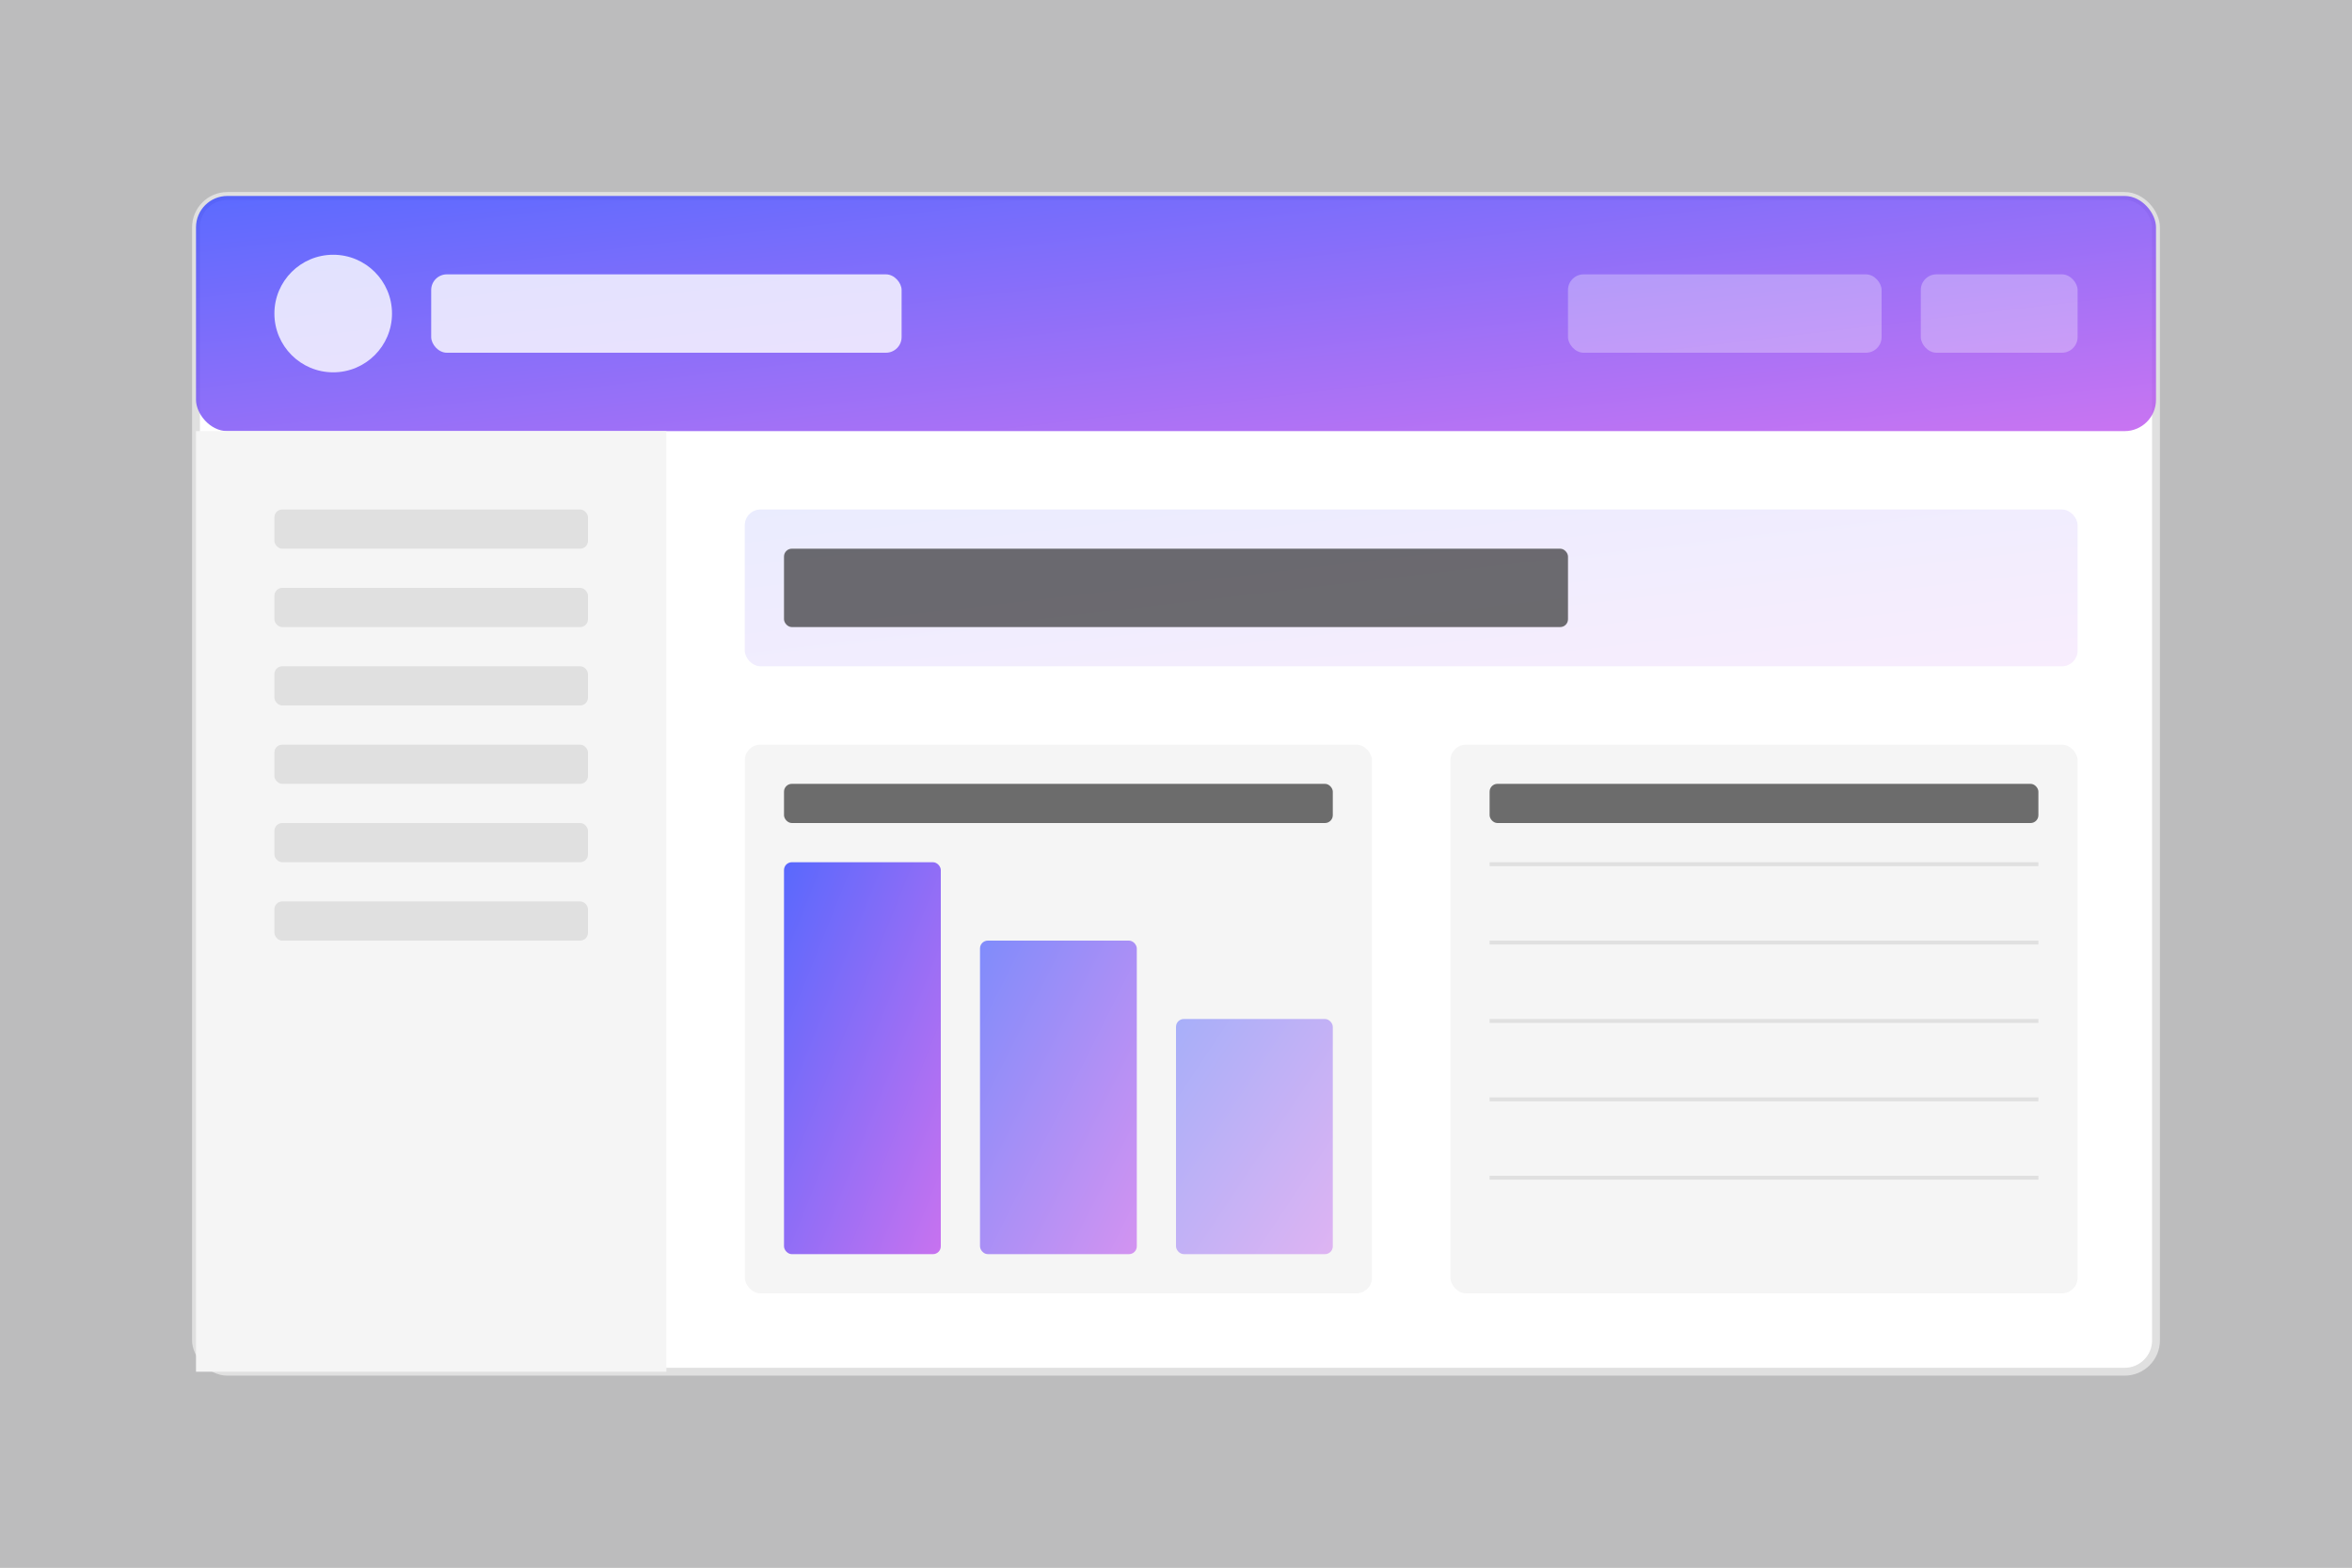 <svg xmlns="http://www.w3.org/2000/svg" width="600" height="400" viewBox="0 0 600 400">
  <rect x="0" y="0" width="600" height="400" fill="#808080" stroke="none"/>
  <defs>
    <linearGradient id="gradient" x1="0%" y1="0%" x2="100%" y2="100%">
      <stop offset="0%" stop-color="#3245ff" />
      <stop offset="100%" stop-color="#bc52ee" />
    </linearGradient>
  </defs>
  
  <!-- Background -->
  <rect width="600" height="400" fill="#f8f9fa" opacity="0.5" />
  
  <!-- App UI Frame -->
  <rect x="50" y="50" width="500" height="300" rx="8" fill="white" stroke="#e0e0e0" stroke-width="2" />
  
  <!-- App Header -->
  <rect x="50" y="50" width="500" height="60" rx="8" fill="url(#gradient)" opacity="0.8" />
  <circle cx="85" cy="80" r="15" fill="white" opacity="0.8" />
  <rect x="110" y="70" width="120" height="20" rx="4" fill="white" opacity="0.8" />
  <rect x="400" y="70" width="80" height="20" rx="4" fill="white" opacity="0.3" />
  <rect x="490" y="70" width="40" height="20" rx="4" fill="white" opacity="0.3" />
  
  <!-- Sidebar -->
  <rect x="50" y="110" width="120" height="240" fill="#f5f5f5" />
  <rect x="70" y="130" width="80" height="10" rx="2" fill="#e0e0e0" />
  <rect x="70" y="150" width="80" height="10" rx="2" fill="#e0e0e0" />
  <rect x="70" y="170" width="80" height="10" rx="2" fill="#e0e0e0" />
  <rect x="70" y="190" width="80" height="10" rx="2" fill="#e0e0e0" />
  <rect x="70" y="210" width="80" height="10" rx="2" fill="#e0e0e0" />
  <rect x="70" y="230" width="80" height="10" rx="2" fill="#e0e0e0" />
  
  <!-- Main Content -->
  <rect x="190" y="130" width="340" height="40" rx="4" fill="url(#gradient)" opacity="0.1" />
  <rect x="200" y="140" width="200" height="20" rx="2" fill="#333" opacity="0.7" />
  
  <!-- Data Visualization -->
  <rect x="190" y="190" width="160" height="140" rx="4" fill="#f5f5f5" />
  <rect x="200" y="200" width="140" height="10" rx="2" fill="#333" opacity="0.7" />
  <rect x="200" y="220" width="40" height="100" rx="2" fill="url(#gradient)" opacity="0.8" />
  <rect x="250" y="240" width="40" height="80" rx="2" fill="url(#gradient)" opacity="0.6" />
  <rect x="300" y="260" width="40" height="60" rx="2" fill="url(#gradient)" opacity="0.4" />
  
  <!-- Data Table -->
  <rect x="370" y="190" width="160" height="140" rx="4" fill="#f5f5f5" />
  <rect x="380" y="200" width="140" height="10" rx="2" fill="#333" opacity="0.7" />
  <rect x="380" y="220" width="140" height="1" fill="#e0e0e0" />
  <rect x="380" y="240" width="140" height="1" fill="#e0e0e0" />
  <rect x="380" y="260" width="140" height="1" fill="#e0e0e0" />
  <rect x="380" y="280" width="140" height="1" fill="#e0e0e0" />
  <rect x="380" y="300" width="140" height="1" fill="#e0e0e0" />
</svg> 